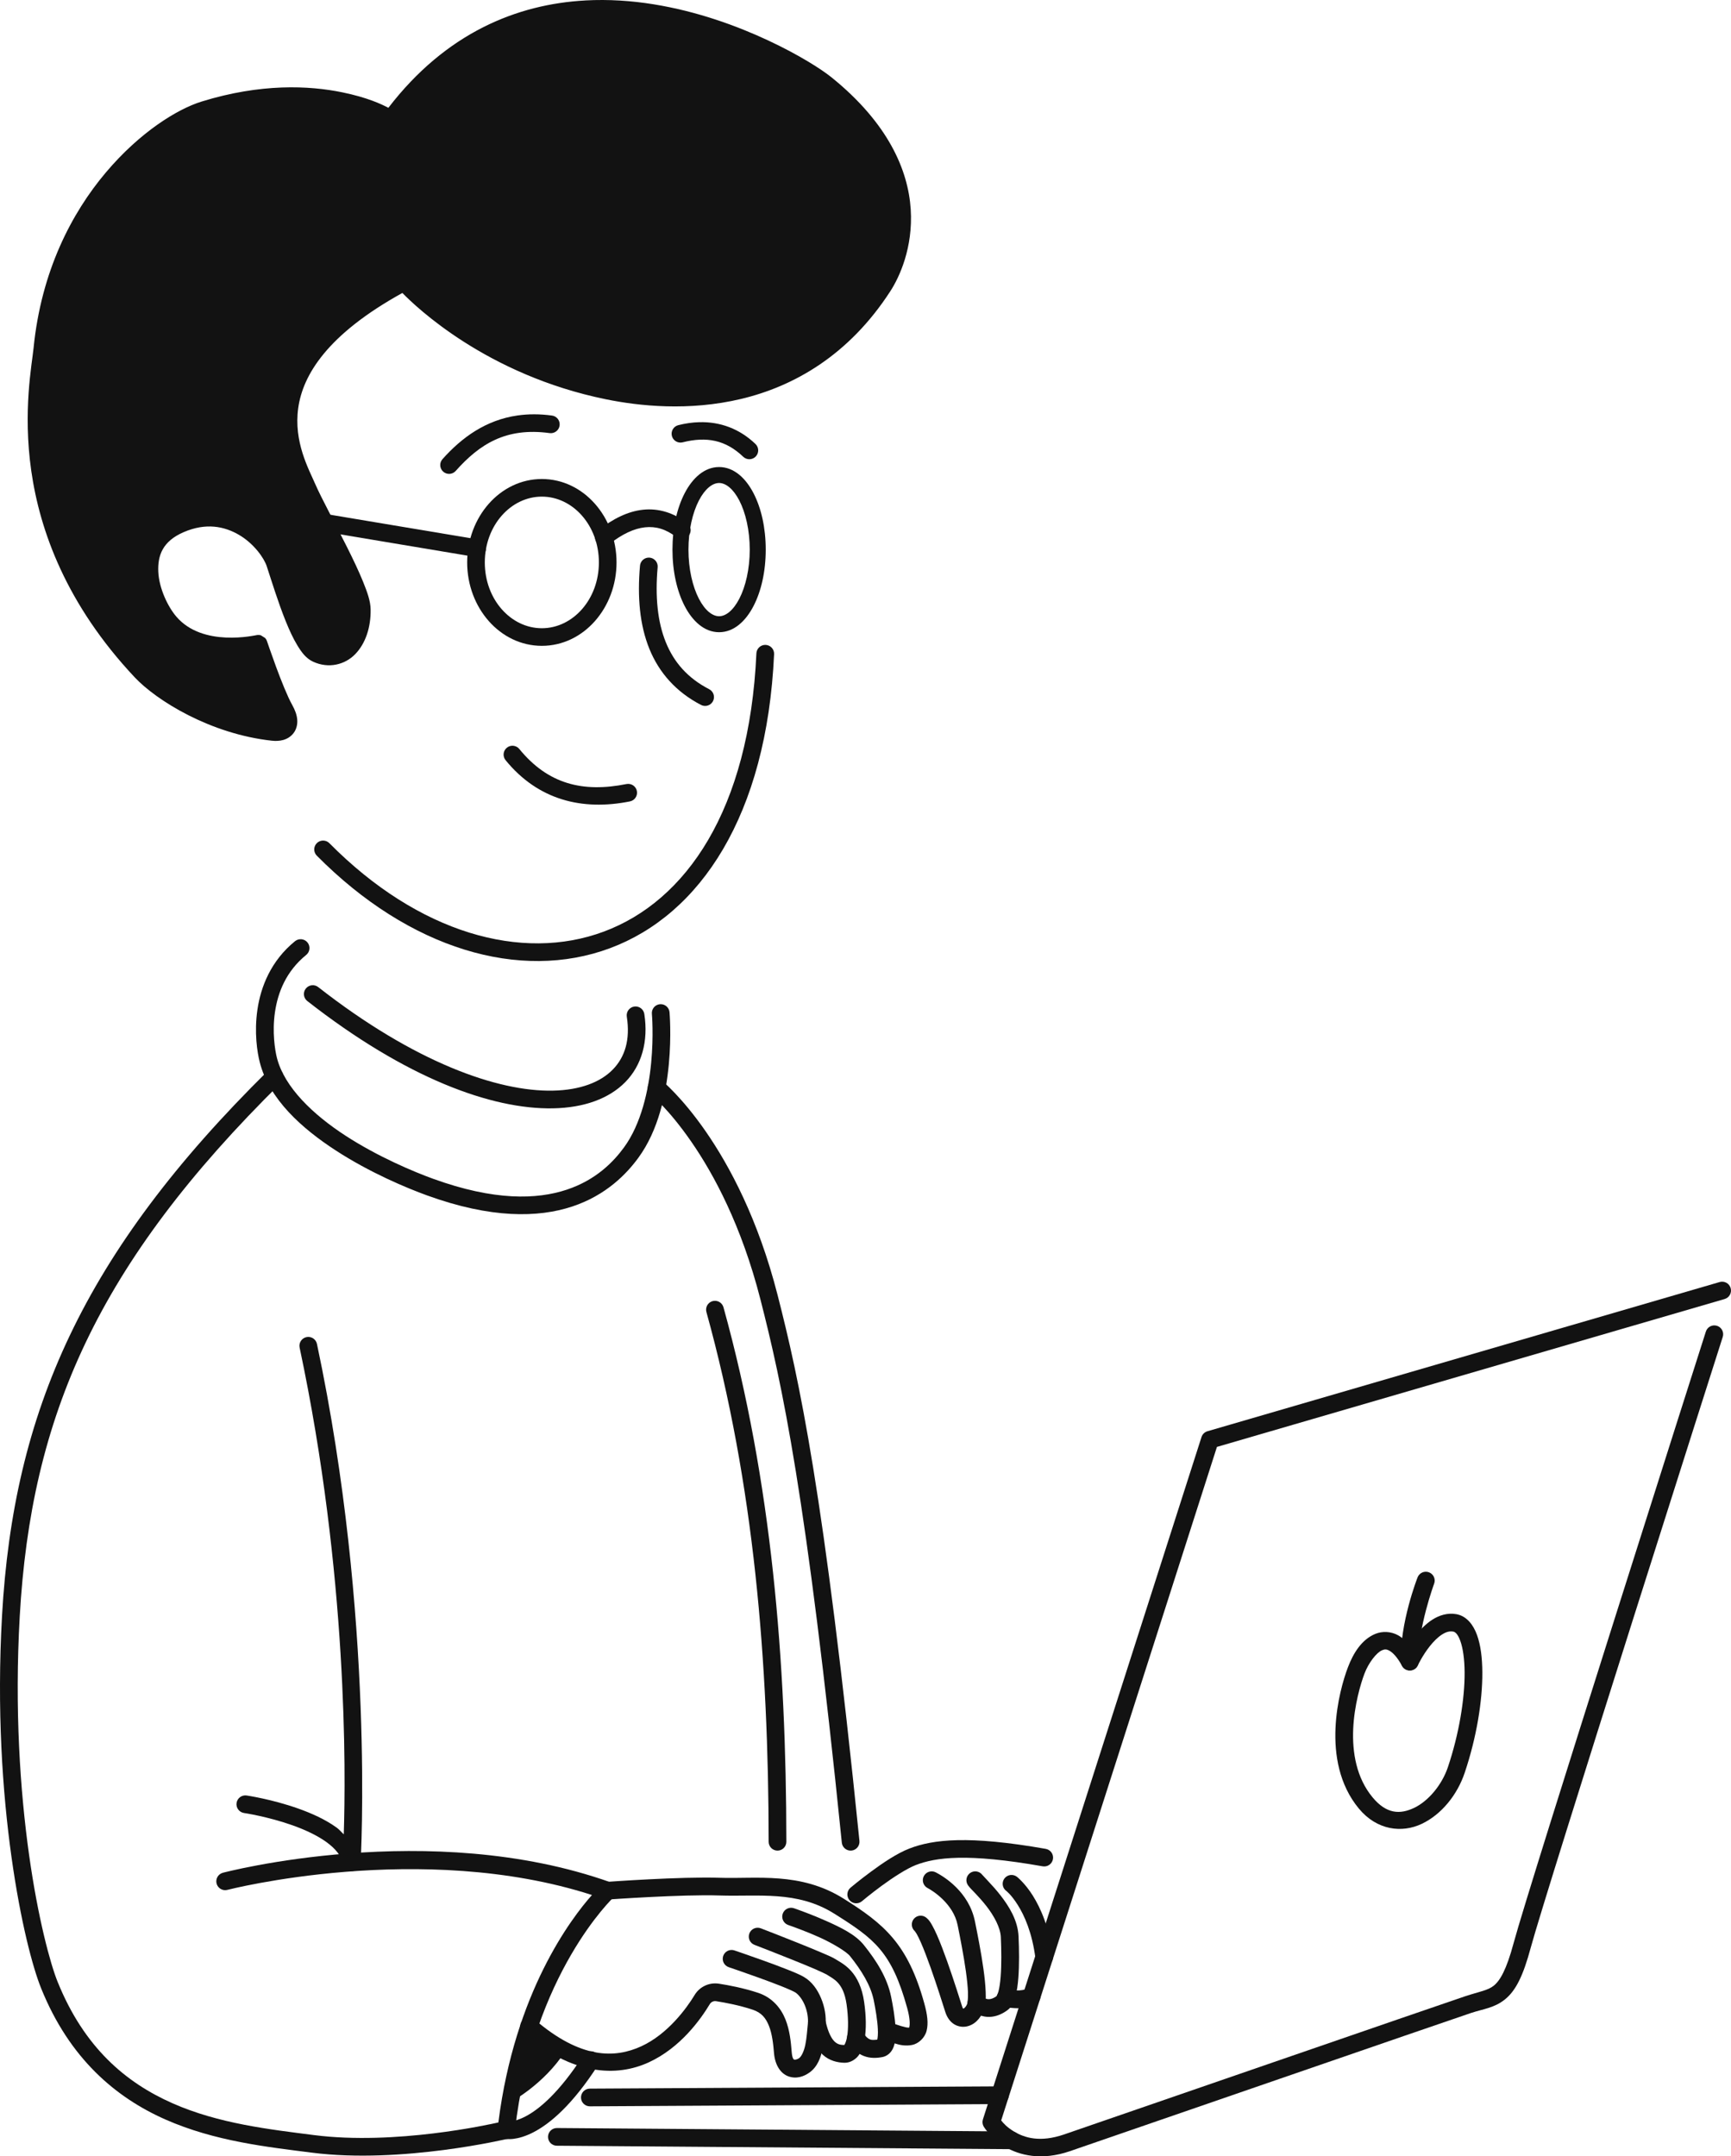 <svg xmlns="http://www.w3.org/2000/svg" width="297" height="370" viewBox="0 0 297 370" fill="none"><g clip-path="url(#clip0_96_1226)"><path d="M111.458 95.684C111.26 95.666 111.059 95.688 110.869 95.747C110.678 95.807 110.501 95.903 110.348 96.031C110.195 96.159 110.069 96.316 109.976 96.493C109.884 96.67 109.827 96.863 109.81 97.062C109.332 102.429 109.757 107.245 111.418 111.337C113.078 115.428 116.019 118.753 120.284 120.96C120.461 121.052 120.655 121.108 120.854 121.125C121.053 121.142 121.253 121.12 121.444 121.059C121.634 120.999 121.81 120.902 121.963 120.773C122.116 120.644 122.241 120.487 122.333 120.31C122.518 119.952 122.554 119.536 122.432 119.152C122.31 118.769 122.041 118.449 121.684 118.264C118.001 116.358 115.649 113.68 114.235 110.196C112.821 106.711 112.389 102.378 112.837 97.331C112.855 97.132 112.834 96.932 112.774 96.742C112.714 96.552 112.617 96.375 112.489 96.222C112.361 96.069 112.204 95.943 112.027 95.85C111.851 95.758 111.657 95.701 111.458 95.684Z" fill="#121212"></path><path d="M88.079 127.967C87.88 127.946 87.68 127.966 87.488 128.023C87.297 128.08 87.119 128.175 86.964 128.301C86.809 128.427 86.681 128.582 86.586 128.757C86.491 128.933 86.432 129.125 86.412 129.324C86.391 129.522 86.41 129.723 86.468 129.914C86.525 130.105 86.619 130.283 86.746 130.438C92.32 137.273 99.884 139.156 108.081 137.511C108.277 137.472 108.463 137.394 108.629 137.283C108.795 137.172 108.937 137.029 109.047 136.863C109.158 136.697 109.235 136.511 109.273 136.315C109.312 136.12 109.311 135.918 109.272 135.723C109.233 135.527 109.155 135.341 109.044 135.176C108.933 135.01 108.79 134.868 108.624 134.758C108.458 134.647 108.271 134.57 108.076 134.532C107.88 134.493 107.678 134.494 107.482 134.533C100.026 136.029 94.031 134.562 89.103 128.519C88.977 128.364 88.822 128.236 88.646 128.141C88.47 128.046 88.278 127.987 88.079 127.967Z" fill="#121212"></path><path d="M92.969 82.193C85.801 82.193 80.155 88.716 80.155 96.507C80.155 104.298 85.801 110.819 92.969 110.819C100.137 110.819 105.783 104.298 105.783 96.507C105.783 88.716 100.137 82.193 92.969 82.193ZM92.969 85.215C98.283 85.215 102.756 90.157 102.756 96.507C102.756 102.857 98.283 107.797 92.969 107.797C87.655 107.797 83.181 102.857 83.181 96.507C83.181 90.157 87.655 85.215 92.969 85.215Z" fill="#121212"></path><path d="M123.382 80.137C120.835 80.137 118.806 82.057 117.475 84.626C116.145 87.196 115.38 90.581 115.38 94.308C115.38 98.035 116.145 101.422 117.475 103.991C118.806 106.561 120.835 108.481 123.382 108.481C125.929 108.481 127.956 106.561 129.286 103.991C130.617 101.422 131.381 98.035 131.381 94.308C131.381 90.581 130.617 87.196 129.286 84.626C127.956 82.057 125.929 80.137 123.382 80.137ZM123.382 82.877C124.496 82.877 125.782 83.822 126.851 85.886C127.919 87.95 128.638 90.965 128.638 94.308C128.638 97.652 127.919 100.666 126.851 102.73C125.782 104.794 124.496 105.739 123.382 105.739C122.268 105.739 120.98 104.794 119.911 102.73C118.842 100.666 118.123 97.652 118.123 94.308C118.123 90.965 118.842 87.95 119.911 85.886C120.98 83.822 122.268 82.877 123.382 82.877Z" fill="#121212"></path><path d="M110.344 87.461C107.728 87.739 105.174 89.006 102.662 90.988C102.346 91.238 102.142 91.603 102.095 92.003C102.048 92.403 102.163 92.805 102.412 93.12C102.662 93.436 103.027 93.64 103.427 93.687C103.827 93.734 104.23 93.621 104.546 93.371C106.763 91.622 108.816 90.678 110.665 90.481C112.514 90.285 114.223 90.759 116.055 92.168C116.214 92.29 116.394 92.379 116.587 92.431C116.78 92.483 116.981 92.496 117.179 92.47C117.377 92.445 117.568 92.38 117.741 92.28C117.914 92.181 118.066 92.048 118.188 91.89C118.433 91.571 118.542 91.167 118.49 90.768C118.437 90.368 118.229 90.007 117.909 89.761C115.576 87.967 112.96 87.183 110.344 87.461Z" fill="#121212"></path><path d="M88.813 71.286C83.369 72.062 79.24 75.058 75.918 78.786C75.785 78.936 75.683 79.109 75.618 79.297C75.552 79.486 75.525 79.686 75.536 79.885C75.548 80.084 75.599 80.278 75.686 80.458C75.773 80.637 75.894 80.798 76.043 80.931C76.193 81.063 76.366 81.165 76.555 81.231C76.743 81.296 76.943 81.324 77.142 81.312C77.342 81.3 77.537 81.249 77.716 81.162C77.896 81.076 78.057 80.954 78.189 80.805C82.264 76.231 86.789 73.289 94.302 74.315C94.5 74.342 94.701 74.33 94.894 74.279C95.087 74.228 95.269 74.14 95.427 74.019C95.587 73.899 95.72 73.748 95.821 73.576C95.921 73.403 95.987 73.213 96.014 73.015C96.041 72.817 96.028 72.617 95.978 72.424C95.927 72.231 95.839 72.049 95.718 71.891C95.597 71.732 95.446 71.598 95.274 71.498C95.101 71.397 94.91 71.332 94.713 71.305C92.587 71.015 90.628 71.028 88.813 71.286Z" fill="#121212"></path><path d="M119.989 72.442C118.806 72.473 117.598 72.645 116.379 72.953C115.988 73.051 115.653 73.301 115.447 73.647C115.24 73.993 115.18 74.406 115.278 74.797C115.377 75.187 115.627 75.522 115.973 75.728C116.319 75.935 116.733 75.995 117.124 75.897C121.258 74.853 124.531 75.514 127.519 78.376C127.663 78.514 127.833 78.623 128.019 78.695C128.205 78.767 128.403 78.802 128.603 78.798C128.802 78.794 128.999 78.751 129.182 78.67C129.365 78.59 129.53 78.475 129.668 78.33C129.806 78.186 129.914 78.017 129.987 77.831C130.059 77.645 130.094 77.447 130.09 77.247C130.086 77.048 130.042 76.851 129.962 76.668C129.882 76.486 129.766 76.321 129.622 76.183C126.864 73.54 123.537 72.352 119.989 72.442Z" fill="#121212"></path><path d="M131.368 110.657C131.168 110.647 130.969 110.678 130.781 110.746C130.593 110.814 130.421 110.918 130.273 111.052C130.126 111.187 130.006 111.349 129.922 111.53C129.837 111.711 129.789 111.906 129.78 112.106C128.556 139.048 117.676 154.605 103.605 159.851C89.534 165.097 71.816 160.134 56.514 144.681C56.231 144.395 55.845 144.233 55.442 144.231C55.039 144.229 54.651 144.387 54.365 144.671C54.078 144.954 53.916 145.339 53.914 145.742C53.912 146.145 54.07 146.532 54.353 146.818C70.255 162.876 89.228 168.453 104.668 162.697C120.108 156.94 131.557 139.955 132.816 112.243C132.835 111.84 132.692 111.447 132.421 111.15C132.149 110.852 131.77 110.675 131.368 110.657Z" fill="#121212"></path><path d="M100.436 0.078C88.748 0.711 76.53 5.615 66.636 18.498C65.427 17.864 63.056 16.735 58.748 15.847C53.001 14.663 44.723 14.29 34.593 17.424H34.592C30.422 18.718 24.021 22.654 18.157 29.6C12.292 36.547 7.072 46.523 5.758 59.728C5.483 62.491 3.898 70.536 5.365 80.798C6.832 91.06 11.367 103.718 23.122 116.231C26.857 120.198 36.072 125.944 46.652 127.097H46.654C47.902 127.232 49.382 127.047 50.353 125.809C50.839 125.19 51.066 124.339 51 123.504C50.934 122.67 50.63 121.832 50.116 120.92C49.352 119.565 48.232 116.769 47.356 114.39C46.919 113.201 46.531 112.104 46.252 111.301C46.112 110.899 46 110.571 45.919 110.338C45.879 110.221 45.847 110.13 45.821 110.058C45.808 110.022 45.798 109.993 45.784 109.956C45.777 109.938 45.771 109.919 45.755 109.882C45.747 109.863 45.736 109.842 45.712 109.794C45.7 109.769 45.686 109.739 45.655 109.687C45.632 109.649 45.545 109.543 45.487 109.472C45.442 109.443 44.741 109 44.741 109C44.741 109 44.508 108.957 44.445 108.953C44.321 108.944 44.274 108.953 44.233 108.953C44.152 108.961 44.123 108.964 44.094 108.968C44.036 108.977 44.001 108.984 43.957 108.992C43.87 109.007 43.765 109.028 43.63 109.053C43.358 109.101 42.972 109.167 42.493 109.229C41.535 109.353 40.207 109.462 38.749 109.395C35.833 109.26 32.507 108.436 30.253 105.802C28.801 104.106 27.297 100.971 27.162 98.139C27.028 95.306 27.897 92.876 31.505 91.313C35.337 89.656 38.496 90.307 41.012 91.779C43.529 93.251 45.294 95.715 45.767 97.161C46.636 99.816 47.737 103.395 48.996 106.525C49.626 108.091 50.293 109.545 51.03 110.756C51.767 111.966 52.523 112.991 53.741 113.549H53.743H53.744C56.377 114.758 59.184 114.068 60.949 112.244C62.714 110.42 63.64 107.661 63.591 104.569C63.569 103.147 63.033 101.637 62.295 99.818C61.557 98 60.58 95.95 59.541 93.876C57.463 89.727 55.128 85.44 54.119 83.125C52.956 80.448 50.356 75.805 51.171 69.999C51.965 64.348 56.134 57.396 69.04 50.268C71.294 52.584 83.459 64.334 103.966 68.513C109.619 69.665 118.162 70.596 127.164 68.45C136.167 66.304 145.625 61.009 152.78 49.938C154.271 47.632 156.689 42.543 156.257 35.895C155.826 29.247 152.437 21.168 142.69 13.29C140.987 11.914 137.167 9.451 131.817 6.947C126.468 4.443 119.643 1.946 112.132 0.735C108.376 0.129 104.439 -0.143 100.436 0.074L100.436 0.078ZM100.624 3.066C104.369 2.885 108.073 3.161 111.647 3.737C118.794 4.889 125.375 7.288 130.526 9.7C135.677 12.111 139.45 14.584 140.779 15.656C150.012 23.12 152.846 30.294 153.223 36.097C153.599 41.9 151.41 46.461 150.225 48.294C143.488 58.718 134.843 63.503 126.459 65.501C118.075 67.499 109.948 66.637 104.573 65.542C82.881 61.122 70.366 47.335 70.366 47.335C70.139 47.084 69.834 46.916 69.5 46.858C69.166 46.8 68.823 46.855 68.524 47.014C54.254 54.618 49.133 62.666 48.162 69.583C47.191 76.499 50.348 82.08 51.331 84.341H51.332C52.471 86.955 54.778 91.159 56.822 95.239C57.843 97.279 58.795 99.278 59.48 100.965C60.164 102.652 60.544 104.104 60.552 104.621C60.59 107.058 59.801 109.066 58.764 110.138C57.727 111.21 56.645 111.542 55.013 110.792H55.01C54.836 110.712 54.221 110.154 53.627 109.179C53.033 108.204 52.41 106.87 51.816 105.394C50.627 102.441 49.539 98.918 48.656 96.219C47.863 93.794 45.738 91.028 42.547 89.161C39.357 87.294 34.994 86.496 30.297 88.527H30.295C25.672 90.531 23.949 94.559 24.126 98.283C24.302 102.006 26.013 105.524 27.942 107.777C30.945 111.287 35.225 112.275 38.61 112.431C40.303 112.509 41.8 112.384 42.885 112.243C43.077 112.218 43.175 112.197 43.339 112.172C43.357 112.222 43.363 112.245 43.382 112.297C43.664 113.11 44.056 114.225 44.503 115.44C45.397 117.869 46.474 120.65 47.468 122.411C47.833 123.059 47.952 123.518 47.97 123.743C47.988 123.969 47.959 123.939 47.962 123.935C47.968 123.926 47.58 124.141 46.981 124.077C37.334 123.026 28.302 117.299 25.337 114.15C14.014 102.096 9.767 90.113 8.374 80.368C6.98 70.622 8.457 63.295 8.783 60.027C10.033 47.458 14.965 38.089 20.48 31.556C25.994 25.024 32.198 21.345 35.492 20.322C45.112 17.346 52.827 17.725 58.136 18.819C63.444 19.913 66.225 21.663 66.225 21.663C66.551 21.866 66.941 21.938 67.318 21.865C67.694 21.792 68.029 21.579 68.256 21.27C77.787 8.257 89.389 3.604 100.624 3.063L100.624 3.066Z" fill="#121212"></path><path fill-rule="evenodd" clip-rule="evenodd" d="M69.24 48.354C69.24 48.354 82.081 62.508 104.27 67.03C115.297 69.277 137.611 70.614 151.503 49.118C154.178 44.979 160.715 29.818 141.735 14.475C135.672 9.58 93.111 -15.23 67.029 20.376C67.029 20.376 54.792 12.765 35.043 18.875C27.579 21.192 9.834 34.105 7.27 59.879C6.669 65.91 1.151 90.626 24.229 115.194C27.58 118.752 36.703 124.488 46.817 125.59C48.666 125.79 50.551 124.792 48.792 121.667C47.034 118.552 44.396 110.516 44.352 110.473C44.308 110.421 34.355 112.937 29.098 106.793C25.716 102.845 22.669 93.49 30.9 89.923C39.429 86.235 45.946 92.821 47.211 96.692C48.964 102.046 51.59 110.898 54.377 112.174C58.642 114.135 62.158 110.126 62.071 104.598C62.01 100.718 54.872 88.664 52.725 83.735C50.579 78.797 41.21 63.289 69.24 48.354Z" fill="#121212"></path><path d="M51.831 87.513C51.634 87.48 51.433 87.486 51.238 87.531C51.044 87.576 50.86 87.658 50.697 87.774C50.535 87.89 50.396 88.037 50.291 88.206C50.185 88.375 50.113 88.564 50.081 88.76C50.047 88.957 50.054 89.159 50.098 89.353C50.143 89.547 50.226 89.731 50.342 89.894C50.458 90.056 50.605 90.194 50.774 90.3C50.944 90.405 51.132 90.477 51.329 90.51L81.623 95.578C82.02 95.644 82.428 95.55 82.756 95.316C83.084 95.082 83.305 94.727 83.372 94.33C83.438 93.933 83.344 93.526 83.109 93.198C82.875 92.87 82.521 92.649 82.123 92.583L51.831 87.513Z" fill="#121212"></path><path d="M53.478 169.061C53.28 169.085 53.088 169.148 52.914 169.247C52.741 169.345 52.588 169.476 52.465 169.634C52.217 169.951 52.105 170.353 52.154 170.753C52.202 171.152 52.408 171.516 52.725 171.764C69.606 184.971 84.346 190.388 94.909 190.178C100.191 190.074 104.49 188.528 107.301 185.66C110.112 182.791 111.272 178.655 110.549 173.981C110.487 173.584 110.27 173.227 109.945 172.989C109.62 172.751 109.214 172.652 108.815 172.713C108.417 172.775 108.059 172.992 107.821 173.317C107.583 173.642 107.484 174.048 107.545 174.446C108.156 178.398 107.234 181.386 105.129 183.534C103.025 185.682 99.573 187.047 94.85 187.141C85.403 187.328 71.117 182.296 54.599 169.373C54.442 169.25 54.262 169.159 54.069 169.105C53.877 169.052 53.676 169.037 53.478 169.061Z" fill="#121212"></path><path d="M50.62 161.495C46.475 164.865 44.737 169.329 44.167 173.25C43.597 177.17 44.133 180.566 44.569 182.27C46.194 188.622 51.765 193.61 57.637 197.421C63.509 201.233 69.787 203.854 73.258 205.113C84.252 209.103 92.335 208.961 98.18 207.023C104.025 205.086 107.54 201.386 109.528 198.662C113.014 193.89 114.276 187.671 114.753 182.641C115.229 177.612 114.876 173.689 114.876 173.689C114.859 173.49 114.802 173.297 114.71 173.12C114.617 172.943 114.491 172.786 114.338 172.658C114.184 172.53 114.008 172.434 113.817 172.374C113.627 172.314 113.426 172.293 113.228 172.311C113.029 172.328 112.835 172.385 112.658 172.477C112.481 172.57 112.324 172.696 112.196 172.85C112.068 173.003 111.971 173.18 111.912 173.37C111.852 173.561 111.831 173.761 111.849 173.96C111.849 173.96 112.176 177.612 111.726 182.357C111.277 187.101 110.007 192.853 107.072 196.872C105.31 199.286 102.322 202.45 97.223 204.14C92.124 205.83 84.821 206.079 74.295 202.259C70.995 201.062 64.865 198.493 59.293 194.875C53.72 191.258 48.809 186.58 47.514 181.519C47.177 180.204 46.682 177.079 47.175 173.689C47.667 170.298 49.083 166.662 52.538 163.853C52.693 163.727 52.822 163.572 52.917 163.396C53.012 163.221 53.071 163.028 53.092 162.83C53.112 162.631 53.093 162.431 53.036 162.239C52.979 162.048 52.885 161.87 52.759 161.715C52.633 161.561 52.477 161.432 52.302 161.337C52.126 161.243 51.933 161.184 51.734 161.163C51.536 161.143 51.335 161.162 51.144 161.219C50.953 161.276 50.775 161.371 50.62 161.497V161.495Z" fill="#121212"></path><path d="M46.041 183.669C14.172 215.092 2.319 242.306 0.349 277.225C-0.561 293.344 0.423 307.597 1.976 318.677C3.528 329.757 5.61 337.591 7.061 341.179C11.923 353.216 19.837 359.896 28.356 363.668C36.876 367.439 45.977 368.402 53.468 369.366C53.468 369.366 53.469 369.366 53.469 369.366C68.935 371.349 87.176 366.976 87.176 366.976C87.481 366.904 87.755 366.74 87.963 366.506C88.171 366.272 88.301 365.98 88.337 365.67C91.397 338.569 105.313 325.521 105.313 325.521C105.502 325.343 105.642 325.119 105.72 324.871C105.798 324.623 105.811 324.359 105.758 324.104C105.704 323.85 105.586 323.613 105.415 323.417C105.244 323.221 105.025 323.073 104.78 322.986C73.746 311.939 38.247 321.341 38.247 321.341C38.054 321.392 37.873 321.48 37.714 321.601C37.554 321.721 37.421 321.872 37.32 322.044C37.219 322.216 37.153 322.406 37.126 322.604C37.099 322.802 37.111 323.003 37.161 323.196C37.212 323.389 37.3 323.57 37.421 323.729C37.541 323.888 37.692 324.021 37.864 324.122C38.037 324.223 38.227 324.289 38.425 324.316C38.623 324.343 38.824 324.331 39.017 324.28C39.017 324.28 72.251 315.718 101.567 325.16C98.025 329.15 88.339 341.833 85.51 364.186C84.017 364.525 67.801 368.14 53.856 366.353C46.317 365.382 37.545 364.414 29.588 360.892C21.631 357.369 14.464 351.392 9.88 340.042C8.637 336.966 6.514 329.156 4.987 318.257C3.459 307.357 2.487 293.291 3.384 277.396C5.32 243.064 16.659 216.908 48.177 185.831C48.464 185.548 48.626 185.163 48.629 184.76C48.632 184.358 48.474 183.971 48.191 183.684C47.908 183.397 47.522 183.234 47.119 183.231C46.716 183.228 46.329 183.386 46.041 183.669Z" fill="#121212"></path><path d="M52.579 229.433C52.185 229.516 51.84 229.753 51.621 230.091C51.401 230.428 51.325 230.839 51.409 231.233C59.683 270.219 59.322 304.238 58.983 314.748C58.567 314.366 58.22 313.925 57.758 313.592C55.794 312.178 53.444 311.13 51.171 310.324C46.625 308.712 42.315 308.084 42.315 308.084C41.916 308.025 41.511 308.127 41.187 308.367C40.864 308.607 40.649 308.965 40.59 309.363C40.56 309.561 40.57 309.762 40.619 309.955C40.667 310.149 40.753 310.331 40.872 310.491C40.991 310.651 41.141 310.787 41.312 310.889C41.483 310.992 41.673 311.059 41.87 311.089C41.87 311.089 45.945 311.694 50.155 313.187C52.26 313.933 54.381 314.905 55.98 316.057C57.579 317.208 58.591 318.479 58.86 319.828C58.932 320.191 59.133 320.516 59.427 320.741C59.721 320.966 60.087 321.076 60.457 321.05C60.827 321.025 61.174 320.865 61.434 320.602C61.694 320.338 61.849 319.989 61.87 319.619C61.87 319.619 64.354 277.59 54.382 230.602C54.341 230.407 54.261 230.222 54.148 230.058C54.035 229.893 53.891 229.753 53.723 229.644C53.556 229.536 53.368 229.461 53.172 229.425C52.976 229.388 52.774 229.391 52.579 229.433Z" fill="#121212"></path><path d="M122.262 223.257C122.07 223.311 121.89 223.401 121.732 223.524C121.575 223.647 121.443 223.799 121.345 223.973C121.247 224.147 121.184 224.338 121.16 224.536C121.135 224.734 121.15 224.935 121.204 225.127C129.41 254.771 131.856 285.202 131.882 316.026C131.882 316.428 132.043 316.814 132.328 317.099C132.613 317.383 133 317.543 133.403 317.543C133.806 317.542 134.193 317.382 134.477 317.097C134.762 316.812 134.922 316.425 134.921 316.022C134.896 285.04 132.44 254.326 124.133 224.317C124.08 224.124 123.989 223.944 123.866 223.787C123.744 223.63 123.591 223.498 123.417 223.4C123.243 223.301 123.052 223.238 122.854 223.213C122.656 223.189 122.454 223.204 122.262 223.257Z" fill="#121212"></path><path d="M113.623 185.472C113.31 185.218 112.909 185.098 112.509 185.14C112.108 185.181 111.74 185.38 111.485 185.692C111.231 186.005 111.112 186.405 111.153 186.805C111.195 187.206 111.393 187.574 111.706 187.828C111.706 187.828 114.688 190.234 118.593 195.877C122.498 201.52 127.234 210.323 130.46 222.92C134.14 237.292 138.36 256.311 144.436 316.178C144.456 316.377 144.515 316.569 144.609 316.745C144.704 316.92 144.832 317.076 144.987 317.202C145.142 317.328 145.32 317.422 145.511 317.48C145.702 317.537 145.903 317.556 146.101 317.536C146.3 317.516 146.493 317.457 146.668 317.362C146.844 317.268 147 317.139 147.126 316.985C147.252 316.83 147.346 316.652 147.404 316.461C147.461 316.27 147.48 316.07 147.46 315.871C141.377 255.928 137.107 236.622 133.405 222.166C130.085 209.206 125.186 200.062 121.093 194.148C117.001 188.234 113.623 185.472 113.623 185.472Z" fill="#121212"></path><path d="M249.864 276.97C248.343 276.701 246.915 277.18 245.778 277.904C244.641 278.629 243.718 279.6 242.954 280.562C242.259 281.436 242.257 281.631 241.844 282.338C241.243 281.605 240.61 281.004 239.905 280.609C238.637 279.899 237.156 279.871 235.975 280.355C233.613 281.324 232.181 283.7 231.275 286.082C230.512 288.087 229.339 292.012 229.141 296.527C228.943 301.041 229.738 306.207 233.154 310.336C233.155 310.336 233.155 310.336 233.156 310.336C236.246 314.062 240.543 314.563 243.936 312.953C247.329 311.342 250.03 307.989 251.31 304.183C253.337 298.148 254.364 291.91 254.334 286.943C254.319 284.46 254.053 282.297 253.425 280.553C252.797 278.811 251.652 277.283 249.864 276.969L249.864 276.97ZM249.333 279.96C249.335 279.96 249.336 279.96 249.337 279.96C249.679 280.02 250.125 280.363 250.565 281.584C251.005 282.805 251.281 284.7 251.294 286.962C251.321 291.487 250.351 297.494 248.428 303.218C247.399 306.277 245.065 309.055 242.631 310.21C240.198 311.366 237.876 311.267 235.497 308.398C232.732 305.055 232.001 300.716 232.179 296.659C232.357 292.601 233.46 288.889 234.116 287.162C234.841 285.258 236.204 283.546 237.13 283.165C237.594 282.975 237.882 282.957 238.42 283.259C238.958 283.56 239.735 284.324 240.55 285.833C240.684 286.081 240.884 286.287 241.128 286.428C241.372 286.569 241.651 286.639 241.933 286.63C242.214 286.622 242.488 286.536 242.724 286.381C242.959 286.226 243.147 286.009 243.266 285.753C243.266 285.753 244.074 284.038 245.335 282.45C245.966 281.656 246.703 280.916 247.412 280.465C248.12 280.014 248.722 279.852 249.333 279.96Z" fill="#121212"></path><path d="M245.183 269.79C244.996 269.719 244.797 269.685 244.598 269.691C244.398 269.696 244.201 269.741 244.019 269.823C243.837 269.904 243.673 270.021 243.535 270.166C243.398 270.311 243.291 270.482 243.22 270.668C243.22 270.668 240.125 278.528 240.37 285.169C240.385 285.571 240.56 285.951 240.855 286.225C241.15 286.499 241.542 286.644 241.944 286.63C242.347 286.615 242.727 286.44 243.001 286.146C243.275 285.851 243.421 285.459 243.407 285.057C243.202 279.496 246.061 271.751 246.061 271.751C246.133 271.565 246.166 271.366 246.161 271.167C246.155 270.967 246.11 270.771 246.029 270.589C245.947 270.407 245.83 270.243 245.685 270.106C245.54 269.969 245.369 269.861 245.183 269.79Z" fill="#121212"></path><path d="M295.055 219.983L207.173 245.584C206.934 245.653 206.716 245.781 206.538 245.954C206.36 246.127 206.227 246.342 206.151 246.579L168.645 363.664C168.579 363.871 168.557 364.089 168.583 364.305C168.608 364.52 168.679 364.728 168.791 364.914C168.791 364.914 169.994 366.897 172.434 368.361C174.875 369.825 178.691 370.79 183.554 369.122H183.555C192.521 366.039 247.953 346.889 252.377 345.408C254.494 344.708 256.41 344.545 258.237 343.057C260.066 341.568 261.333 339.058 262.636 334.208C263.844 329.703 272.129 303.313 280.053 278.281C287.977 253.249 295.584 229.4 295.584 229.4C295.645 229.21 295.667 229.01 295.651 228.811C295.634 228.612 295.578 228.419 295.486 228.241C295.395 228.064 295.269 227.907 295.116 227.778C294.964 227.649 294.787 227.552 294.597 227.492C294.213 227.37 293.796 227.405 293.438 227.59C293.081 227.775 292.811 228.095 292.689 228.478C292.689 228.478 285.081 252.329 277.156 277.366C269.231 302.402 261.033 328.45 259.699 333.421C258.46 338.039 257.356 339.855 256.317 340.701C255.278 341.547 253.829 341.727 251.415 342.527C251.413 342.527 251.411 342.527 251.41 342.527C246.764 344.083 191.516 363.17 182.566 366.248C178.472 367.651 175.805 366.837 174 365.754C172.754 365.006 172.136 364.302 171.78 363.837L208.799 248.272L295.905 222.898C296.096 222.843 296.275 222.75 296.431 222.625C296.587 222.5 296.716 222.346 296.812 222.171C296.909 221.996 296.969 221.804 296.991 221.606C297.013 221.407 296.995 221.207 296.939 221.015C296.884 220.824 296.791 220.645 296.666 220.489C296.541 220.334 296.386 220.204 296.211 220.108C296.036 220.012 295.844 219.952 295.646 219.93C295.447 219.908 295.246 219.926 295.055 219.981L295.055 219.983Z" fill="#121212"></path><path d="M126.011 334.667C125.822 334.603 125.622 334.577 125.423 334.59C125.223 334.603 125.029 334.656 124.85 334.744C124.671 334.833 124.511 334.955 124.38 335.106C124.248 335.256 124.148 335.43 124.084 335.619C124.02 335.808 123.994 336.008 124.007 336.207C124.02 336.406 124.073 336.601 124.161 336.779C124.25 336.958 124.373 337.118 124.523 337.249C124.673 337.381 124.848 337.481 125.037 337.545C125.037 337.545 127.457 338.362 130.112 339.321C131.44 339.801 132.826 340.316 133.985 340.775C135.144 341.235 136.129 341.682 136.404 341.845H136.407C136.959 342.17 137.637 342.997 138.073 344.042C138.509 345.086 138.711 346.316 138.609 347.276C138.492 348.378 138.413 349.72 138.171 350.876C137.93 352.029 137.499 352.867 137.115 353.15C136.779 353.393 136.365 353.44 136.294 353.415C136.222 353.389 135.937 353.346 135.832 352.052C135.699 350.407 135.522 348.401 134.762 346.498C134.002 344.594 132.516 342.759 130.094 341.952H130.092C127.585 341.118 125.005 340.632 123.319 340.372C123.315 340.372 123.312 340.372 123.309 340.372C121.642 340.125 119.986 340.926 119.143 342.381L119.158 342.356C117.78 344.627 114.561 349.041 110.027 351.12C105.492 353.2 99.644 353.321 91.766 346.555C91.615 346.425 91.44 346.326 91.25 346.264C91.06 346.202 90.86 346.177 90.661 346.192C90.462 346.207 90.268 346.261 90.089 346.351C89.911 346.441 89.752 346.565 89.622 346.717C89.492 346.868 89.393 347.043 89.331 347.233C89.268 347.422 89.244 347.622 89.259 347.821C89.274 348.02 89.328 348.214 89.418 348.392C89.508 348.57 89.632 348.729 89.784 348.859C98.275 356.152 105.81 356.395 111.296 353.88C116.781 351.364 120.218 346.466 121.757 343.93C121.762 343.921 121.767 343.912 121.772 343.903C121.995 343.518 122.422 343.312 122.863 343.378C124.442 343.621 126.891 344.09 129.132 344.835C130.667 345.347 131.4 346.278 131.938 347.625C132.475 348.972 132.673 350.699 132.803 352.3C132.962 354.259 133.884 355.783 135.273 356.278C136.662 356.773 137.963 356.293 138.904 355.608C138.906 355.608 138.908 355.608 138.909 355.608C140.326 354.571 140.839 352.973 141.147 351.503C141.455 350.034 141.53 348.564 141.632 347.601C141.801 346.009 141.498 344.359 140.879 342.876C140.26 341.394 139.331 340.048 137.956 339.237C137.266 338.827 136.314 338.435 135.106 337.955C133.899 337.476 132.491 336.953 131.146 336.467C128.455 335.495 126.011 334.669 126.011 334.669L126.011 334.667Z" fill="#121212"></path><path d="M130.537 330.876C130.35 330.805 130.151 330.771 129.952 330.777C129.752 330.782 129.556 330.827 129.374 330.908C129.191 330.99 129.027 331.106 128.89 331.251C128.752 331.396 128.645 331.566 128.574 331.753C128.503 331.939 128.469 332.137 128.474 332.337C128.48 332.536 128.524 332.733 128.606 332.915C128.687 333.097 128.804 333.261 128.949 333.398C129.094 333.535 129.264 333.643 129.451 333.714C130.321 334.046 133.166 335.15 135.929 336.261C137.31 336.817 138.674 337.376 139.757 337.839C140.841 338.303 141.764 338.762 141.781 338.773C142.529 339.25 143.173 339.562 143.773 340.229C144.372 340.896 144.968 341.92 145.258 343.948C145.565 346.093 145.58 348.166 145.335 349.519C145.212 350.196 145.011 350.681 144.887 350.862C144.774 351.027 144.894 350.923 144.95 350.906C144.174 350.891 143.709 350.786 143.209 350.319C142.706 349.849 142.09 348.827 141.635 346.735C141.55 346.341 141.311 345.998 140.972 345.78C140.633 345.562 140.221 345.488 139.827 345.574C139.434 345.659 139.09 345.897 138.872 346.236C138.654 346.574 138.58 346.985 138.665 347.379C139.195 349.816 139.984 351.463 141.135 352.538C142.285 353.613 143.723 353.926 144.907 353.947C144.91 353.947 144.912 353.947 144.914 353.947C145.947 353.961 146.893 353.313 147.398 352.574C147.903 351.835 148.156 350.993 148.326 350.058C148.664 348.19 148.609 345.902 148.268 343.518C147.911 341.024 147.046 339.322 146.034 338.197C145.022 337.072 143.906 336.525 143.417 336.212C142.814 335.828 142.075 335.525 140.955 335.046C139.836 334.567 138.457 334.003 137.064 333.443C134.277 332.322 131.439 331.219 130.537 330.875L130.537 330.876Z" fill="#121212"></path><path d="M136.244 327.438C135.865 327.302 135.447 327.323 135.083 327.496C134.719 327.668 134.438 327.977 134.302 328.357C134.235 328.544 134.205 328.744 134.215 328.943C134.225 329.142 134.274 329.338 134.359 329.518C134.444 329.698 134.565 329.86 134.713 329.994C134.861 330.128 135.034 330.232 135.222 330.299C135.955 330.561 138.207 331.351 140.521 332.387C142.834 333.423 145.226 334.87 145.842 335.64C147.842 338.139 149.401 340.682 149.915 343.226C150.204 344.657 150.555 346.667 150.622 348.233C150.655 348.997 150.602 349.641 150.52 349.976C150.036 350.032 149.596 350.062 149.314 349.954C148.959 349.818 148.595 349.555 148.137 348.835C148.03 348.667 147.891 348.522 147.727 348.407C147.564 348.293 147.379 348.211 147.185 348.168C146.99 348.125 146.788 348.12 146.592 348.155C146.395 348.189 146.207 348.262 146.039 348.369C145.87 348.476 145.725 348.615 145.61 348.779C145.495 348.942 145.414 349.126 145.371 349.321C145.328 349.516 145.323 349.717 145.358 349.913C145.392 350.11 145.465 350.298 145.572 350.466C146.274 351.569 147.172 352.386 148.225 352.79C149.279 353.194 150.376 353.166 151.414 352.964C152.007 352.849 152.541 352.473 152.861 352.061C153.182 351.648 153.345 351.218 153.457 350.791C153.68 349.939 153.699 349.051 153.658 348.105C153.578 346.213 153.197 344.119 152.895 342.625C152.228 339.321 150.356 336.415 148.217 333.742C146.764 331.926 144.222 330.715 141.764 329.614C139.306 328.514 136.945 327.687 136.244 327.437V327.438Z" fill="#121212"></path><path d="M123.483 322.204C116.79 321.98 104.161 322.902 104.161 322.902C103.962 322.916 103.767 322.97 103.589 323.059C103.41 323.148 103.251 323.272 103.12 323.423C102.99 323.573 102.89 323.749 102.827 323.938C102.764 324.127 102.739 324.327 102.753 324.526C102.782 324.928 102.97 325.301 103.275 325.565C103.579 325.828 103.976 325.96 104.378 325.931C104.378 325.931 117.103 325.03 123.38 325.24C130.092 325.473 136.729 324.337 143.135 328.358C149.994 332.664 152.977 334.869 155.655 344.555C156.135 346.291 156.128 347.346 156.035 347.718C155.942 348.09 156.085 347.876 155.911 347.91C155.563 347.976 153.842 347.454 152.742 346.988C152.559 346.91 152.361 346.868 152.162 346.867C151.962 346.865 151.764 346.903 151.579 346.978C151.394 347.052 151.225 347.163 151.083 347.303C150.941 347.442 150.827 347.609 150.749 347.793C150.592 348.163 150.589 348.581 150.74 348.954C150.891 349.327 151.184 349.625 151.555 349.783C152.563 350.21 154.359 351.301 156.484 350.893C157.547 350.689 158.669 349.716 158.985 348.455C159.301 347.194 159.136 345.742 158.584 343.747C155.768 333.56 151.717 330.158 144.751 325.785C137.334 321.129 129.741 322.422 123.485 322.204C123.484 322.204 123.484 322.204 123.483 322.204Z" fill="#121212"></path><path d="M101.04 352.005C100.646 352.09 100.302 352.327 100.083 352.666C95.881 359.186 92.418 361.978 90.165 363.153C89.038 363.74 88.212 363.931 87.705 363.992C87.199 364.052 87.159 364.017 87.159 364.017C86.766 363.928 86.354 363.999 86.013 364.214C85.672 364.43 85.431 364.771 85.342 365.164C85.254 365.557 85.325 365.969 85.54 366.309C85.756 366.65 86.097 366.891 86.491 366.98C86.491 366.98 87.195 367.112 88.07 367.006C88.945 366.901 90.139 366.592 91.571 365.845C94.436 364.352 98.24 361.136 102.639 354.31C102.857 353.971 102.932 353.56 102.847 353.166C102.761 352.773 102.523 352.429 102.185 352.211C102.017 352.103 101.829 352.029 101.633 351.994C101.436 351.958 101.235 351.962 101.04 352.005Z" fill="#121212"></path><path fill-rule="evenodd" clip-rule="evenodd" d="M90.775 347.709C92.961 349.583 95.04 350.963 97.009 351.935C93.287 357.749 87.489 360.761 87.489 360.761C88.301 355.918 89.452 351.571 90.775 347.709Z" fill="#121212"></path><path d="M171.561 357.993L101.197 358.383C100.794 358.385 100.409 358.547 100.125 358.834C99.842 359.12 99.684 359.507 99.686 359.91C99.687 360.11 99.728 360.307 99.805 360.491C99.882 360.674 99.995 360.841 100.137 360.981C100.279 361.122 100.447 361.233 100.632 361.308C100.817 361.383 101.015 361.421 101.214 361.42L171.578 361.03C171.981 361.028 172.366 360.866 172.65 360.58C172.933 360.293 173.091 359.906 173.089 359.503C173.088 359.304 173.048 359.107 172.97 358.923C172.893 358.739 172.78 358.572 172.638 358.432C172.496 358.292 172.328 358.181 172.143 358.105C171.958 358.03 171.76 357.992 171.561 357.993Z" fill="#121212"></path><path d="M95.558 365.143C95.358 365.141 95.16 365.179 94.975 365.254C94.79 365.329 94.621 365.439 94.479 365.58C94.337 365.72 94.223 365.886 94.146 366.07C94.068 366.254 94.027 366.451 94.026 366.651C94.023 367.054 94.18 367.441 94.463 367.727C94.746 368.014 95.131 368.177 95.534 368.18L173.542 368.771C173.742 368.773 173.94 368.735 174.125 368.66C174.31 368.585 174.479 368.475 174.621 368.335C174.763 368.194 174.877 368.027 174.954 367.844C175.032 367.66 175.073 367.462 175.074 367.263C175.077 366.86 174.919 366.473 174.637 366.187C174.354 365.9 173.969 365.737 173.566 365.734L95.558 365.143Z" fill="#121212"></path><path d="M159.397 321.171C159.012 321.293 158.692 321.561 158.506 321.919C158.32 322.276 158.284 322.693 158.406 323.077C158.527 323.461 158.797 323.78 159.154 323.966C160.1 324.457 163.571 326.69 164.301 330.297C164.739 332.465 165.337 335.497 165.719 338.216C165.909 339.575 166.044 340.857 166.082 341.88C166.119 342.904 165.994 343.717 165.955 343.817C165.7 344.472 165.339 344.642 165.281 344.673C165.243 344.633 165.176 344.583 165.083 344.294C164.717 343.155 163.674 339.808 162.528 336.585C161.955 334.973 161.358 333.39 160.786 332.09C160.5 331.44 160.223 330.863 159.941 330.366C159.66 329.87 159.431 329.464 158.93 329.051C158.619 328.795 158.219 328.673 157.818 328.712C157.417 328.751 157.048 328.947 156.791 329.258C156.535 329.569 156.413 329.969 156.452 330.369C156.491 330.77 156.687 331.139 156.998 331.395C156.882 331.299 157.096 331.511 157.297 331.865C157.498 332.218 157.743 332.722 158.002 333.312C158.522 334.493 159.106 336.029 159.665 337.602C160.783 340.748 161.808 344.036 162.189 345.223C162.446 346.023 162.869 346.717 163.503 347.194C164.138 347.671 164.976 347.859 165.714 347.74C167.189 347.501 168.228 346.36 168.789 344.916C169.168 343.94 169.163 342.963 169.12 341.77C169.076 340.577 168.929 339.215 168.73 337.794C168.331 334.951 167.72 331.875 167.279 329.695C166.25 324.607 161.982 322.012 160.555 321.271C160.198 321.086 159.781 321.05 159.397 321.171Z" fill="#121212"></path><path d="M166.433 321.395C166.272 321.513 166.135 321.662 166.032 321.832C165.928 322.003 165.859 322.192 165.829 322.389C165.798 322.587 165.807 322.788 165.855 322.982C165.902 323.176 165.987 323.358 166.106 323.519C166.469 324.014 166.847 324.349 167.403 324.941C167.959 325.533 168.626 326.267 169.266 327.09C170.545 328.736 171.648 330.734 171.722 332.406C171.819 334.591 171.85 337.126 171.69 339.167C171.61 340.187 171.478 341.087 171.313 341.709C171.148 342.332 170.868 342.608 171.038 342.481C170.507 342.875 170.052 343.028 169.688 343.038C169.324 343.049 168.986 342.957 168.516 342.559C168.364 342.429 168.188 342.331 167.998 342.27C167.808 342.209 167.607 342.186 167.409 342.202C167.21 342.219 167.016 342.274 166.838 342.365C166.661 342.456 166.503 342.581 166.374 342.733C166.244 342.885 166.146 343.061 166.085 343.251C166.024 343.441 166.001 343.641 166.017 343.84C166.033 344.038 166.089 344.232 166.18 344.41C166.271 344.587 166.396 344.745 166.548 344.874C167.489 345.672 168.64 346.107 169.771 346.076C170.902 346.044 171.95 345.59 172.853 344.918C172.854 344.918 172.855 344.918 172.855 344.918C173.743 344.257 174.009 343.402 174.251 342.489C174.494 341.576 174.632 340.535 174.721 339.404C174.898 337.143 174.86 334.529 174.76 332.272C174.637 329.5 173.123 327.099 171.666 325.226C170.938 324.289 170.205 323.486 169.62 322.863C169.036 322.241 168.531 321.686 168.557 321.721C168.318 321.396 167.96 321.18 167.562 321.119C167.164 321.058 166.758 321.157 166.433 321.395Z" fill="#121212"></path><path d="M177.345 341.036C176.952 340.949 176.54 341.021 176.2 341.236C175.903 341.425 175.034 341.577 174.256 341.542C173.479 341.506 172.875 341.369 172.875 341.369C172.483 341.278 172.07 341.348 171.728 341.561C171.387 341.775 171.144 342.115 171.054 342.508C170.963 342.9 171.033 343.312 171.246 343.654C171.46 343.995 171.801 344.238 172.193 344.328C172.193 344.328 173.047 344.526 174.117 344.575C175.187 344.625 176.557 344.61 177.83 343.801C177.999 343.694 178.145 343.555 178.259 343.392C178.374 343.228 178.456 343.044 178.499 342.849C178.542 342.655 178.547 342.453 178.513 342.257C178.478 342.06 178.405 341.873 178.298 341.704C178.191 341.536 178.052 341.39 177.888 341.275C177.725 341.161 177.54 341.08 177.345 341.036Z" fill="#121212"></path><path d="M173.344 321.731C173.146 321.759 172.956 321.825 172.784 321.926C172.612 322.028 172.461 322.162 172.341 322.321C172.098 322.642 171.993 323.047 172.049 323.446C172.104 323.845 172.316 324.205 172.638 324.448C172.638 324.448 173.484 325.057 174.624 326.867C175.765 328.677 177.087 331.597 177.657 336.006C177.709 336.405 177.918 336.767 178.237 337.013C178.556 337.258 178.959 337.368 179.359 337.316C179.758 337.265 180.121 337.057 180.367 336.738C180.614 336.419 180.723 336.015 180.672 335.616C180.046 330.782 178.561 327.415 177.196 325.248C175.83 323.081 174.47 322.024 174.47 322.024C174.311 321.904 174.129 321.816 173.936 321.766C173.743 321.715 173.542 321.704 173.344 321.731Z" fill="#121212"></path><path d="M164.284 315.749C160.597 315.831 158.06 316.402 156.033 317.185C153.868 318.022 151.441 319.682 149.445 321.151C147.449 322.62 145.927 323.907 145.927 323.907C145.774 324.036 145.649 324.194 145.557 324.371C145.466 324.548 145.41 324.742 145.394 324.941C145.377 325.139 145.4 325.339 145.461 325.529C145.522 325.719 145.62 325.896 145.749 326.048C146.009 326.355 146.381 326.546 146.782 326.579C147.184 326.613 147.582 326.486 147.889 326.226C147.889 326.226 149.34 325.001 151.248 323.597C153.156 322.193 155.566 320.623 157.129 320.019C160.53 318.705 165.912 317.942 178.899 320.236C179.096 320.271 179.297 320.267 179.492 320.224C179.687 320.181 179.872 320.1 180.035 319.985C180.199 319.871 180.339 319.726 180.446 319.558C180.553 319.39 180.627 319.202 180.661 319.005C180.696 318.809 180.692 318.607 180.649 318.412C180.606 318.217 180.525 318.033 180.41 317.869C180.296 317.706 180.15 317.566 179.982 317.459C179.813 317.352 179.625 317.279 179.428 317.244C172.806 316.074 167.971 315.668 164.284 315.749Z" fill="#121212"></path></g><defs><clipPath id="clip0_96_1226"><rect width="297" height="370" fill="white"></rect></clipPath></defs></svg>
